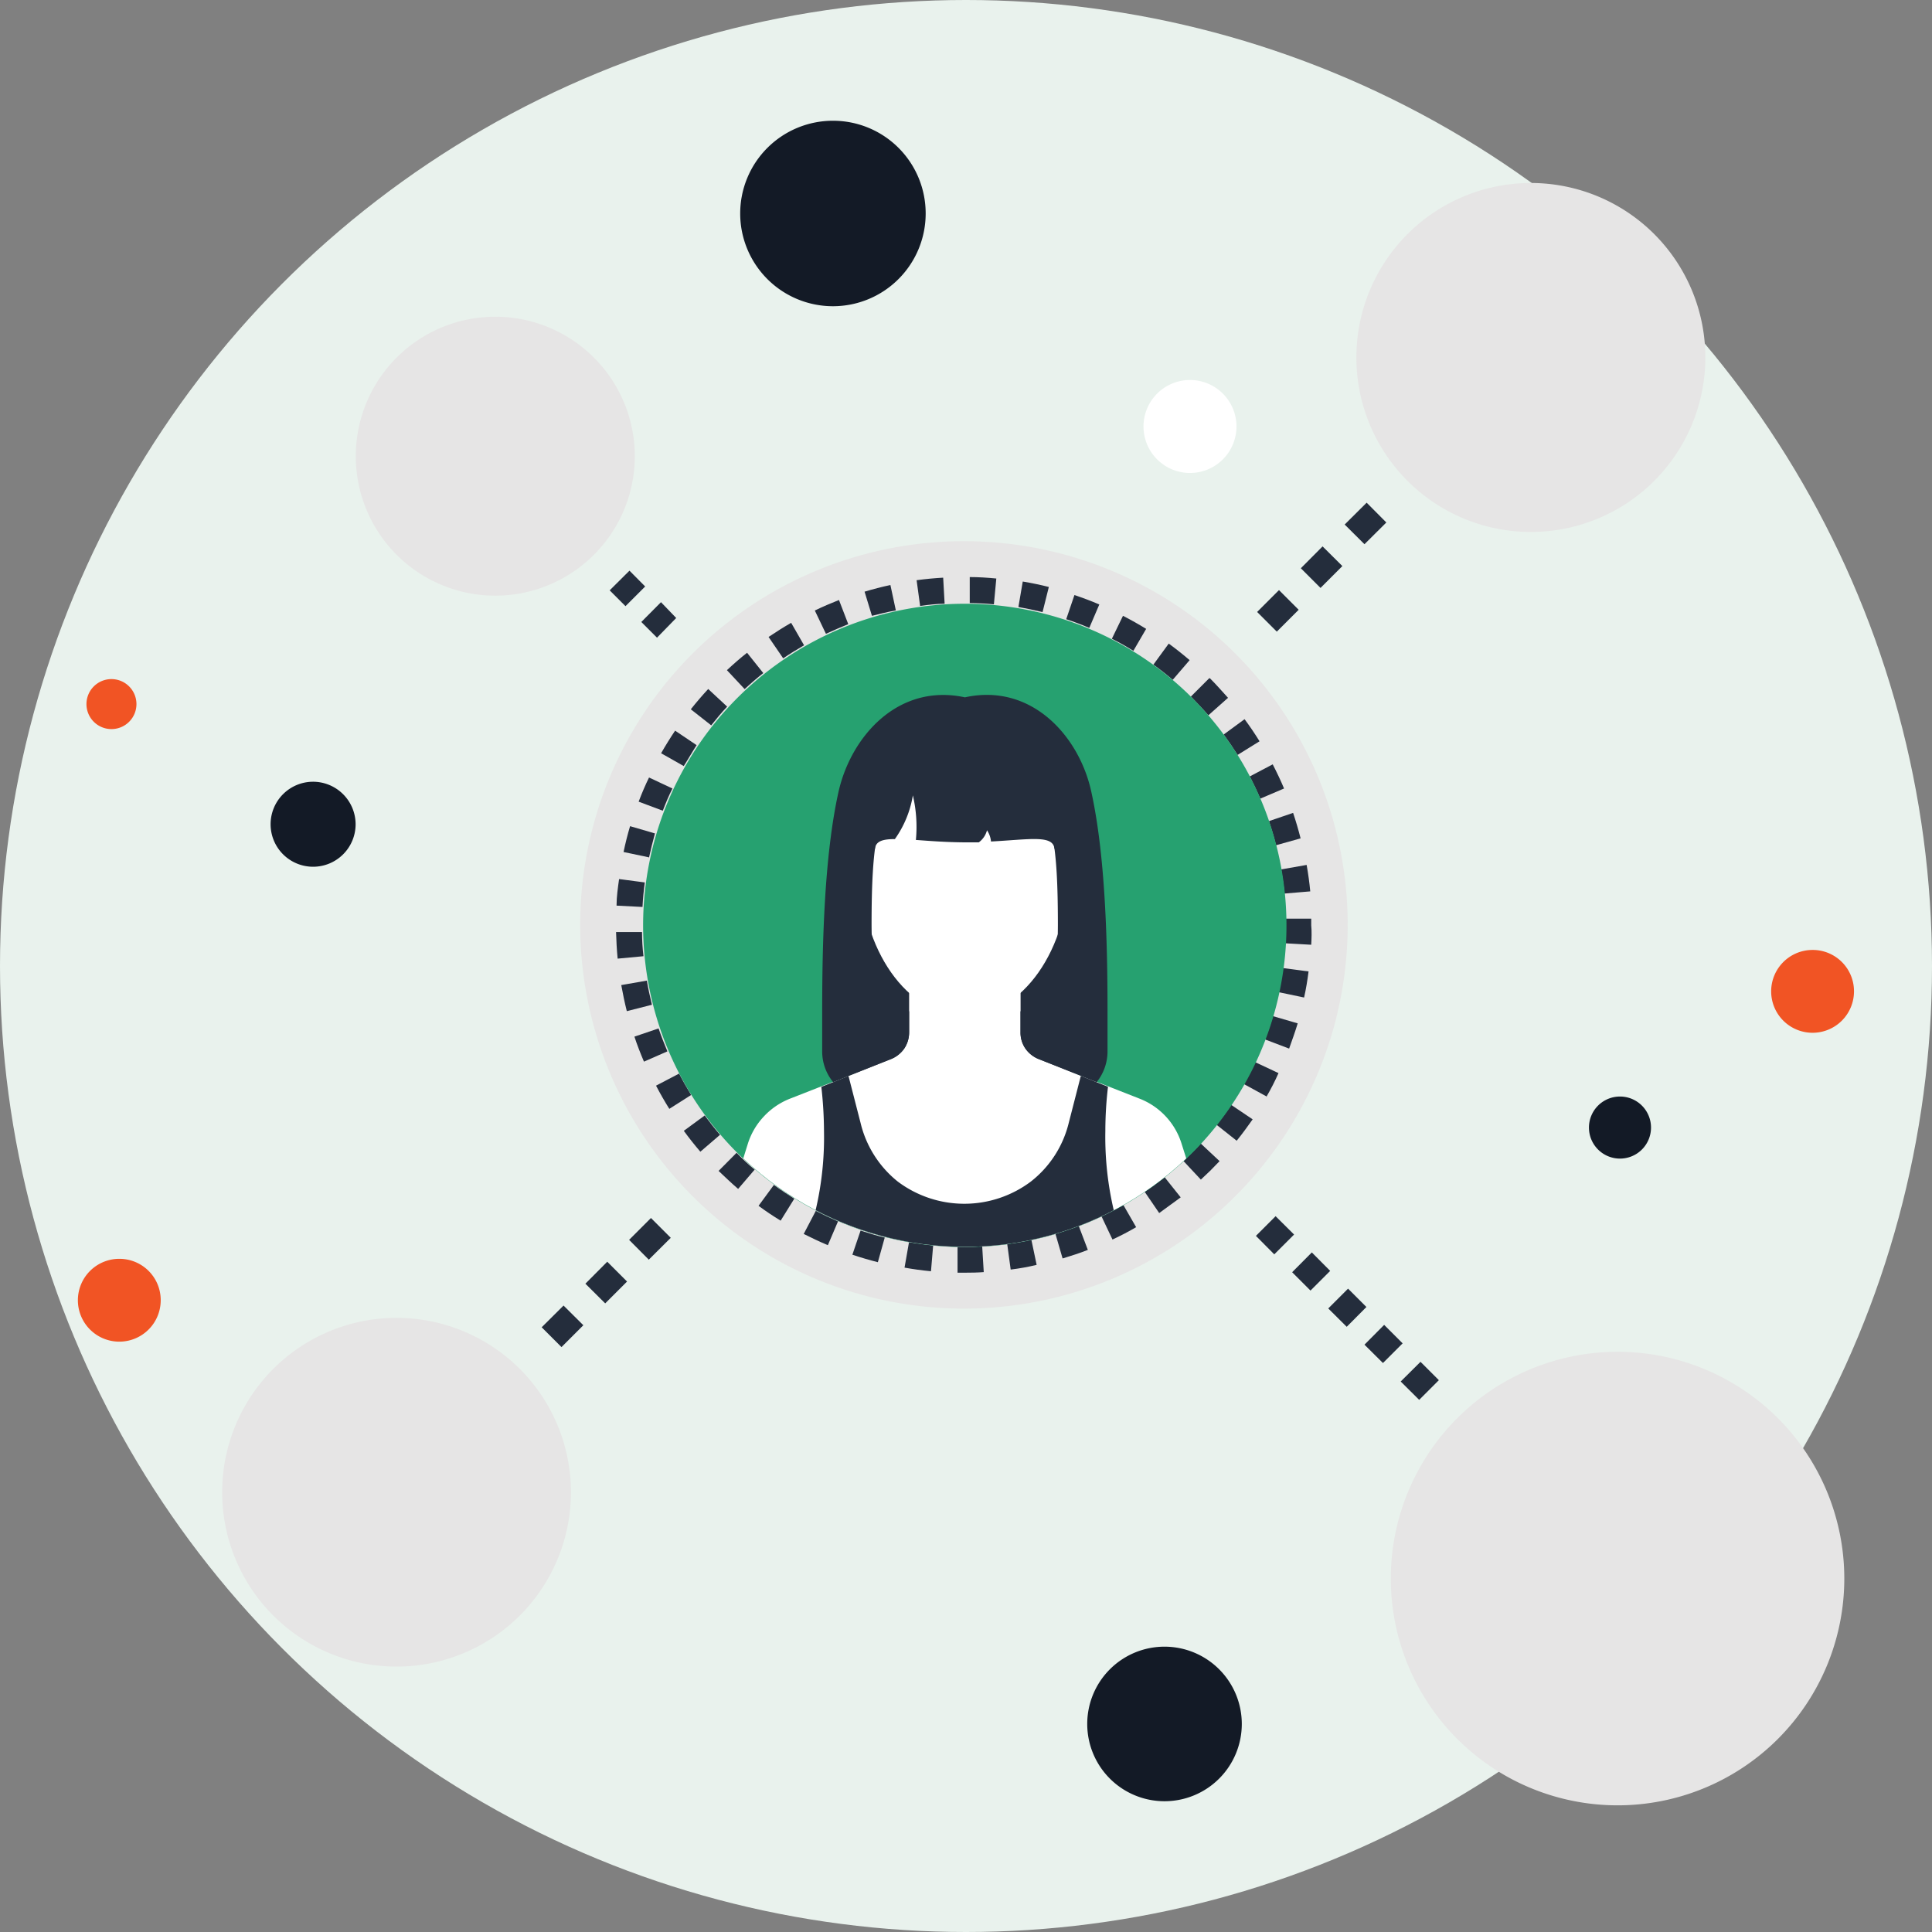 <svg xmlns="http://www.w3.org/2000/svg" xmlns:xlink="http://www.w3.org/1999/xlink" viewBox="0 0 160 160"><rect x="0" y="0" width="160" height="160" fill="#808080" stroke="none"/><defs><style>.cls-1{fill:none;}.cls-2{fill:#e9f2ed;}.cls-3{fill:#e6e5e5;}.cls-4{fill:#242d3c;}.cls-5{fill:#131a26;}.cls-6{fill:#fff;}.cls-7{fill:#f15424;}.cls-8{fill:#26a170;}.cls-9{clip-path:url(#clip-path);}</style><clipPath id="clip-path"><circle class="cls-1" cx="79.9" cy="76.63" r="26.63"/></clipPath></defs><g id="レイヤー_2" data-name="レイヤー 2"><g id="レイヤー_1-2" data-name="レイヤー 1"><circle class="cls-2" cx="80" cy="80" r="80"/><path class="cls-3" d="M102.3,54.12a31.78,31.78,0,1,1-44.94,0A31.79,31.79,0,0,1,102.3,54.12Z"/><path class="cls-4" d="M79.85,105.4H79.3l0-2.15h.51c.51,0,1,0,1.53-.05l.13,2.15C81,105.39,80.4,105.4,79.85,105.4Zm-2.75-.12c-.73-.07-1.47-.17-2.19-.3l.37-2.11c.67.11,1.35.21,2,.27Zm6.6-.14L83.41,103c.68-.1,1.35-.21,2-.35l.44,2.1C85.16,104.92,84.43,105.05,83.7,105.14Zm-11-.61c-.71-.18-1.42-.39-2.11-.62l.68-2c.64.21,1.3.41,2,.58ZM88,104.22l-.6-2.06c.65-.19,1.3-.41,1.93-.65l.76,2C89.42,103.78,88.71,104,88,104.22Zm-19.44-1.1c-.67-.28-1.34-.6-2-.93l1-1.91c.6.31,1.22.6,1.84.87Zm23.57-.47-.92-1.94c.61-.29,1.22-.61,1.81-.94l1.07,1.86C93.46,102,92.8,102.34,92.14,102.65Zm-27.48-1.56c-.62-.38-1.24-.79-1.83-1.23l1.27-1.73c.55.4,1.12.78,1.69,1.14ZM96,100.46l-1.21-1.77c.56-.39,1.12-.79,1.65-1.21l1.34,1.68C97.17,99.61,96.57,100.05,96,100.46Zm-34.87-2c-.55-.47-1.1-1-1.62-1.49L61,95.47c.48.49,1,1,1.5,1.39Zm38.32-.77L98,96.14c.24-.22.48-.46.72-.69s.49-.5.72-.75L101,96.16l-.78.8ZM58,95.38c-.48-.56-.94-1.14-1.37-1.73l1.73-1.27c.4.54.82,1.08,1.27,1.6Zm44.43-.9-1.68-1.33c.42-.53.83-1.09,1.21-1.65l1.78,1.2C103.31,93.31,102.87,93.91,102.41,94.48Zm-47-2.65c-.39-.62-.76-1.27-1.1-1.92l1.91-1c.31.6.65,1.2,1,1.77Zm49.51-1L103,89.77c.33-.59.65-1.2.94-1.81l1.94.91C105.59,89.53,105.25,90.19,104.88,90.83ZM53.33,87.92c-.29-.68-.56-1.37-.79-2.07l2-.68c.22.64.47,1.28.73,1.9Zm53.43-1.08-2-.76c.24-.64.46-1.28.65-1.93l2.06.6C107.26,85.45,107,86.16,106.76,86.84Zm-54.85-3.1c-.18-.72-.33-1.44-.46-2.16l2.12-.37c.11.67.26,1.34.42,2ZM108,82.61l-2.1-.44c.14-.67.25-1.34.34-2l2.13.28C108.28,81.16,108.16,81.9,108,82.61ZM51.15,79.39c-.07-.73-.11-1.47-.13-2.2l2.15,0q0,1,.12,2Zm57.44-1.15-2.14-.12c0-.51,0-1,0-1.52v-.52l2.14,0c0,.18,0,.37,0,.56C108.64,77.14,108.62,77.7,108.59,78.24ZM53.21,75.11,51.06,75c0-.74.11-1.48.21-2.2l2.13.28C53.31,73.74,53.24,74.43,53.21,75.11ZM106.37,74c-.06-.67-.16-1.35-.27-2l2.11-.37c.13.72.23,1.46.3,2.19Zm-52.63-3-2.1-.44c.15-.72.33-1.44.54-2.14l2.06.6C54.05,69.73,53.88,70.4,53.74,71.06Zm51.93-1c-.16-.66-.36-1.32-.58-2l2-.68c.23.69.44,1.4.62,2.11ZM54.89,67.14l-2-.75c.26-.69.55-1.37.86-2l1.94.91C55.39,65.88,55.13,66.51,54.89,67.14Zm49.48-1c-.27-.62-.56-1.24-.87-1.84l1.9-1c.34.66.66,1.33.94,2Zm-47.75-2.7-1.87-1.06c.36-.63.75-1.26,1.16-1.87l1.78,1.2C57.32,62.28,57,62.86,56.62,63.45Zm45.87-.92c-.36-.57-.75-1.14-1.15-1.69l1.73-1.27c.44.59.85,1.2,1.24,1.83ZM58.9,60.07l-1.69-1.33q.69-.87,1.44-1.68l1.57,1.46C59.76,59,59.32,59.54,58.9,60.07Zm41.17-.83c-.44-.51-.91-1-1.39-1.5l-.06-.05,1.52-1.52.06,0c.52.52,1,1.07,1.5,1.62Zm-38.4-2.17L60.2,55.5c.54-.5,1.1-1,1.67-1.44l1.34,1.68C62.68,56.16,62.16,56.61,61.67,57.07Zm35.45-.77c-.51-.44-1.05-.86-1.6-1.26l1.27-1.74c.59.43,1.17.89,1.73,1.37ZM64.86,54.52l-1.21-1.77c.61-.41,1.24-.81,1.87-1.17l1.07,1.86C66,53.78,65.42,54.14,64.86,54.52Zm29-.62c-.58-.36-1.17-.7-1.78-1L93,51c.65.33,1.3.7,1.92,1.08ZM68.4,52.49l-.92-1.93c.66-.32,1.34-.61,2-.87l.77,2C69.64,51.94,69,52.21,68.4,52.49ZM90.21,52c-.63-.27-1.27-.51-1.91-.72l.68-2c.69.23,1.39.49,2.06.78Zm-18-1L71.6,49c.7-.21,1.42-.4,2.14-.55l.45,2.1C73.53,50.67,72.86,50.84,72.21,51Zm14.13-.31c-.66-.16-1.33-.3-2-.42l.36-2.11c.72.12,1.45.27,2.16.45ZM76.2,50.18l-.29-2.13c.73-.1,1.47-.17,2.2-.21L78.23,50C77.56,50,76.88,50.09,76.2,50.18Zm6.11-.13c-.67-.07-1.36-.1-2-.11l0-2.15c.73,0,1.48.05,2.2.12Z"/><path class="cls-4" d="M54.41,52.81l-1.3-1.3,1.63-1.64L56,51.18ZM51.8,50.2l-1.31-1.31,1.64-1.63,1.3,1.31Z"/><path class="cls-4" d="M117.53,115.93,116,114.41l1.64-1.63,1.52,1.52Zm-3-3.05L113,111.36l1.63-1.64,1.53,1.53Zm-3-3-1.53-1.52,1.64-1.64,1.52,1.52Zm-3-3-1.52-1.52,1.63-1.64,1.52,1.53Zm-3-3-1.52-1.53,1.63-1.63,1.53,1.52Z"/><path class="cls-4" d="M105.74,52.31l-1.63-1.63,1.81-1.81,1.63,1.63Zm3.62-3.62-1.63-1.63,1.8-1.81,1.64,1.63ZM113,45.07l-1.64-1.63,1.82-1.81,1.63,1.64Z"/><path class="cls-4" d="M46.5,111.56l-1.64-1.64,1.81-1.8,1.64,1.63Zm3.62-3.62-1.64-1.63,1.81-1.82,1.64,1.64Zm3.61-3.62-1.63-1.64,1.81-1.81,1.64,1.64Z"/><path class="cls-3" d="M49.18,29.61a11.55,11.55,0,1,0,0,16.34A11.54,11.54,0,0,0,49.18,29.61Z"/><path class="cls-3" d="M137,19.39a14.45,14.45,0,1,0,0,20.43A14.45,14.45,0,0,0,137,19.39Z"/><path class="cls-3" d="M43.05,113.37a14.44,14.44,0,1,0,0,20.42A14.43,14.43,0,0,0,43.05,113.37Z"/><path class="cls-3" d="M147.24,117.45a18.78,18.78,0,1,0,0,26.56A18.79,18.79,0,0,0,147.24,117.45Z"/><path class="cls-5" d="M76.66,17.68A7.68,7.68,0,1,1,69,10,7.67,7.67,0,0,1,76.66,17.68Z"/><path class="cls-5" d="M102.84,142.77a6.4,6.4,0,1,1-6.4-6.4A6.4,6.4,0,0,1,102.84,142.77Z"/><path class="cls-6" d="M102.4,35.32a3.85,3.85,0,1,1-3.85-3.85A3.85,3.85,0,0,1,102.4,35.32Z"/><path class="cls-7" d="M153.54,82.1a3.43,3.43,0,1,1-3.43-3.43A3.42,3.42,0,0,1,153.54,82.1Z"/><path class="cls-7" d="M11.3,58.31a2.07,2.07,0,1,1-2.06-2.07A2.07,2.07,0,0,1,11.3,58.31Z"/><path class="cls-5" d="M136.73,93.38a2.57,2.57,0,1,1-2.56-2.57A2.57,2.57,0,0,1,136.73,93.38Z"/><path class="cls-7" d="M13.31,107.67a3.43,3.43,0,1,1-3.42-3.42A3.42,3.42,0,0,1,13.31,107.67Z"/><path class="cls-5" d="M29.45,68.26a3.52,3.52,0,1,1-3.52-3.52A3.53,3.53,0,0,1,29.45,68.26Z"/><path class="cls-8" d="M106.54,76.63A26.64,26.64,0,1,1,79.9,50,26.64,26.64,0,0,1,106.54,76.63Z"/><g class="cls-9"><polygon class="cls-4" points="88.04 67.39 71.75 67.39 70.64 91.08 89.16 91.08 88.04 67.39"/><path class="cls-6" d="M61.49,96.18l0,.12-1.11,3.53h0l-1.45,4.62h42l-1.45-4.62-1.61-5.06A5.87,5.87,0,0,0,94.41,91L86,87.7a2.45,2.45,0,0,1-1.08-.87,2.33,2.33,0,0,1-.4-1.33V81.4H75.29v4.1a2.41,2.41,0,0,1-.4,1.33,2.45,2.45,0,0,1-1.08.87L65.39,91a5.91,5.91,0,0,0-2.14,1.47,5.85,5.85,0,0,0-1.32,2.26l-.44,1.41Z"/><path class="cls-6" d="M79.9,60.56c-5,0-8.62,3.67-8.62,11.44,0,6.58,3.85,12.14,8.62,12.14S88.52,78.58,88.52,72C88.52,64.23,84.93,60.56,79.9,60.56Z"/><path class="cls-4" d="M87.63,61H72.16s-1.1,7.74.3,9.31c.06-.64.62-.82,1.65-.82a8.67,8.67,0,0,0,1.49-3.62,11.41,11.41,0,0,1,.25,3.69c1.1.08,2.46.19,4.05.2l1.16,0a1.81,1.81,0,0,0,.68-1,2,2,0,0,1,.33.93c3.3-.18,5.15-.56,5.26.62C88.74,68.71,87.63,61,87.63,61Z"/><path class="cls-4" d="M73.81,87.7a2.45,2.45,0,0,0,1.08-.87,2.41,2.41,0,0,0,.4-1.33V83.75H72.7a53.7,53.7,0,0,1-.52-7.13c0-6.75.46-9.28,2.33-11.56a10.41,10.41,0,0,1,5.39-3.55,10.41,10.41,0,0,1,5.39,3.55c1.86,2.28,2.32,4.81,2.32,11.56a52.07,52.07,0,0,1-.52,7.13H84.51V85.5a2.33,2.33,0,0,0,.4,1.33A2.45,2.45,0,0,0,86,87.7l4.82,1.92a4.06,4.06,0,0,0,.9-2.53V83.75c0-5.59-.17-12.89-1.35-18.21-1-4.57-4.94-9-10.46-7.79-5.52-1.19-9.42,3.22-10.46,7.79-1.19,5.32-1.36,12.62-1.36,18.21v3.34A4,4,0,0,0,69,89.62Z"/><path class="cls-4" d="M66.17,104.45H93.61a26.54,26.54,0,0,1-2.07-10.76A31.28,31.28,0,0,1,91.76,90h0l-2.25-.9-1,3.89a8.81,8.81,0,0,1-3.15,4.87,9.18,9.18,0,0,1-11,0A8.85,8.85,0,0,1,71.27,93l-1-3.89-2.25.9h0a33.57,33.57,0,0,1,.22,3.69A26.37,26.37,0,0,1,66.17,104.45Z"/></g></g></g></svg>